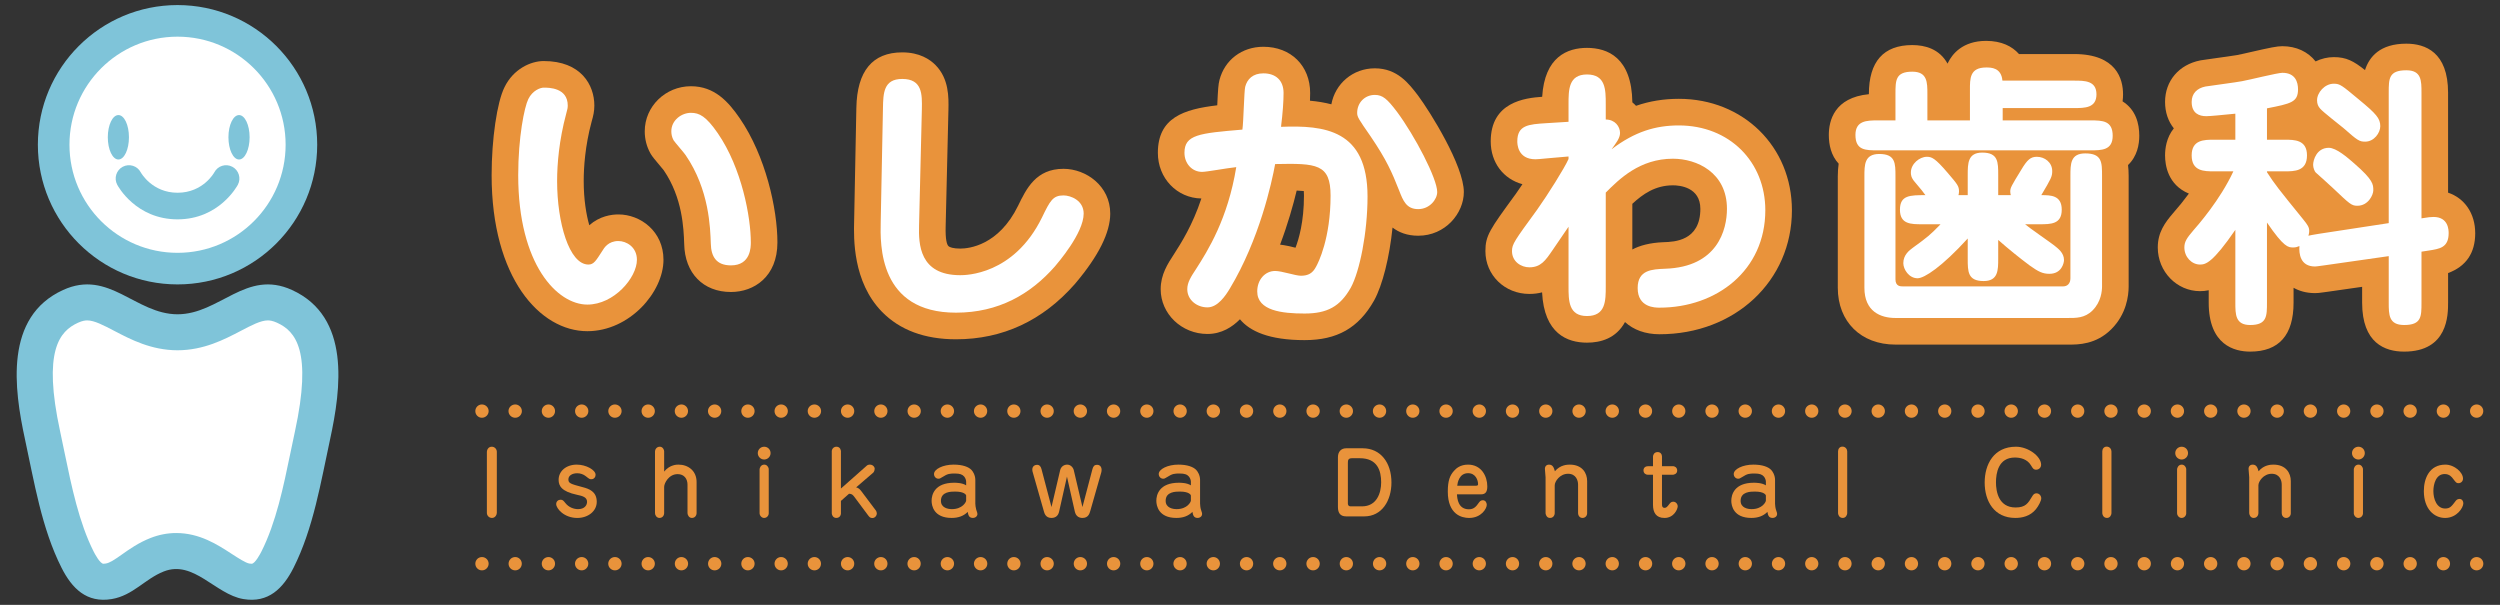 <?xml version="1.0" encoding="utf-8"?>
<!-- Generator: Adobe Illustrator 22.1.0, SVG Export Plug-In . SVG Version: 6.00 Build 0)  -->
<svg version="1.1" id="レイヤー_1" xmlns="http://www.w3.org/2000/svg" xmlns:xlink="http://www.w3.org/1999/xlink" x="0px"
	 y="0px" viewBox="0 0 310 75" style="enable-background:new 0 0 310 75;" xml:space="preserve">
<rect x="0" y="0" width="310" height="75" fill="#333333" stroke="none"/>
<style type="text/css">
	.st0{fill:#7FC4D9;}
	.st1{fill:#FFFFFF;}
	.st2{fill:#E9933B;}
</style>
<g>
	<g>
		<path class="st0" d="M36.204,35.957c-5.699-2.602-8.951,3.001-14.189,3.015c-5.235-0.014-8.487-5.618-14.19-3.015
			c-7.31,3.335-6.085,12.244-4.73,18.501c1.146,5.285,2.063,11.053,4.535,15.945c1.287,2.544,3.106,4.406,6.231,3.879
			c2.641-0.449,4.107-2.497,6.438-3.418c3.709-1.468,6.402,2.83,9.872,3.418c3.119,0.528,4.943-1.335,6.228-3.879
			c2.468-4.891,3.389-10.66,4.535-15.945C42.29,48.201,43.512,39.292,36.204,35.957"/>
		<path class="st1" d="M31.2,69.906c-0.081,0-0.18-0.006-0.284-0.027c-0.461-0.077-1.414-0.698-2.181-1.196
			c-1.771-1.152-3.979-2.587-6.89-2.587c-1.083,0-2.156,0.211-3.191,0.619c-1.466,0.578-2.618,1.39-3.541,2.045
			c-0.931,0.654-1.485,1.033-2.004,1.119c-0.104,0.021-0.201,0.027-0.28,0.027c-0.429,0-1.092-1.263-1.219-1.516
			C9.801,64.8,8.886,60.371,7.998,56.089c-0.179-0.868-0.354-1.729-0.539-2.578C5.289,43.504,7.362,41.072,9.678,40.017
			c0.562-0.256,0.919-0.287,1.136-0.287c0.881,0,2.033,0.605,3.368,1.305c2.038,1.065,4.577,2.392,7.823,2.4
			c3.264-0.007,5.804-1.335,7.842-2.4c1.333-0.7,2.487-1.305,3.366-1.305c0.22,0,0.576,0.031,1.139,0.287
			c2.316,1.056,4.387,3.487,2.219,13.496c-0.183,0.845-0.36,1.706-0.541,2.57c-0.884,4.285-1.8,8.715-3.614,12.309
			C32.289,68.642,31.628,69.906,31.2,69.906"/>
		<path class="st0" d="M39.333,17.947c0-9.564-7.753-17.319-17.318-17.319c-9.562,0-17.32,7.755-17.32,17.319
			c0,9.567,7.758,17.32,17.32,17.32C31.58,35.268,39.333,27.514,39.333,17.947"/>
		<path class="st1" d="M35.417,17.947c0-7.402-6.003-13.4-13.403-13.4c-7.402,0-13.4,5.998-13.4,13.4
			c0,7.401,5.998,13.403,13.4,13.403C29.414,31.35,35.417,25.349,35.417,17.947"/>
		<path class="st0" d="M15.99,17.019c0,1.522-0.584,2.759-1.31,2.759c-0.724,0-1.312-1.237-1.312-2.759
			c0-1.52,0.588-2.751,1.312-2.751C15.406,14.267,15.99,15.498,15.99,17.019"/>
		<path class="st0" d="M30.952,17.019c0,1.522-0.589,2.759-1.312,2.759c-0.726,0-1.314-1.237-1.314-2.759
			c0-1.52,0.588-2.751,1.314-2.751C30.363,14.267,30.952,15.498,30.952,17.019"/>
		<path class="st0" d="M22.014,27.199c-5.148,0-7.387-4.114-7.477-4.289c-0.43-0.805-0.12-1.803,0.682-2.231
			c0.809-0.427,1.803-0.119,2.231,0.686c0.05,0.093,1.441,2.535,4.565,2.535c3.183,0,4.551-2.508,4.564-2.535
			c0.426-0.805,1.424-1.113,2.227-0.686c0.807,0.428,1.114,1.426,0.688,2.231C29.399,23.085,27.16,27.199,22.014,27.199
			L22.014,27.199z"/>
	</g>
	<g>
		<g>
			<path class="st2" d="M76.684,26.59c-0.884,0-2.327,0.206-3.612,1.341c-0.372-1.299-0.692-3.18-0.692-5.472
				c0-1.701,0.173-4.373,0.979-7.363c0.21-0.721,0.341-1.305,0.341-2.008c0-2.545-1.645-5.518-6.283-5.518
				c-1.637,0-3.78,1.016-4.859,3.245c-0.925,1.849-1.597,6.441-1.597,10.917c0,12.695,5.971,19.336,11.87,19.336
				c5.231,0,9.44-4.844,9.44-8.854C82.271,28.692,79.429,26.59,76.684,26.59z"/>
			<path class="st2" d="M85.674,10.693c-3.157,0-5.726,2.506-5.726,5.589c0,0.958,0.229,1.863,0.68,2.692
				c0.029,0.056,0.062,0.107,0.094,0.162c0.206,0.329,0.48,0.661,1.037,1.319c0.214,0.254,0.429,0.507,0.545,0.659
				c2.333,3.413,2.468,7.233,2.534,9.069l0.004,0.087c0.077,3.605,2.351,5.937,5.798,5.937c2.866,0,5.76-1.901,5.76-6.145
				c0-4.147-1.461-10.735-4.677-15.407C90.306,12.597,88.593,10.693,85.674,10.693z"/>
			<path class="st2" d="M131.874,20.933c-3.412,0-4.595,2.445-5.634,4.586c-2.413,4.922-6.1,5.306-7.173,5.306
				c-0.857,0-1.325-0.166-1.462-0.307c-0.183-0.19-0.394-0.774-0.343-2.495l0.344-14.42c0.031-1.526,0.075-3.828-1.592-5.525
				c-0.707-0.723-2-1.584-4.134-1.584c-3.692,0-5.609,2.314-5.691,6.877l-0.277,14.076c-0.051,2.047-0.185,7.487,3.449,11.211
				c2.212,2.266,5.302,3.414,9.183,3.414c5.78,0,10.737-2.303,14.732-6.846c0.019-0.021,0.084-0.1,0.1-0.119
				c2.849-3.373,4.294-6.275,4.294-8.62C137.671,23.055,134.666,20.933,131.874,20.933z"/>
			<path class="st2" d="M170.477,8.472c-2.716,0-4.912,1.89-5.388,4.461c-0.819-0.21-1.705-0.362-2.653-0.446
				c0.016-0.341,0.023-0.663,0.023-0.959c0-3.374-2.385-5.728-5.797-5.728c-2.661,0-4.798,1.624-5.447,4.117
				c-0.14,0.536-0.183,1.127-0.275,3.141c-4.172,0.489-7.365,1.538-7.365,5.896c0,3.144,2.362,5.61,5.396,5.658
				c-1.092,3.309-2.523,5.542-3.398,6.907c-0.77,1.181-1.649,2.52-1.649,4.341c0,3.061,2.601,5.552,5.797,5.552
				c1.763,0,3.094-0.871,4.033-1.823c1.22,1.477,3.601,2.586,8.013,2.586c4.036,0,6.685-1.499,8.612-4.896
				c1.071-1.938,1.922-5.417,2.295-9.062c0.778,0.595,1.809,1.013,3.183,1.013c3.386,0,5.659-2.801,5.659-5.416
				c0-3.268-4.201-9.984-5.673-11.958C174.693,10.348,173.267,8.472,170.477,8.472z M160.633,30.713
				c-0.627-0.152-1.267-0.308-1.902-0.378c0.964-2.555,1.628-4.917,2.058-6.705c0.398,0.016,0.684,0.038,0.883,0.061
				c0.012,0.146,0.02,0.331,0.02,0.574c0,3.222-0.641,5.395-1.048,6.45C160.64,30.716,160.636,30.713,160.633,30.713z"/>
			<path class="st2" d="M208.174,12.254c-1.874,0-3.622,0.283-5.307,0.867c-0.142-0.152-0.294-0.294-0.455-0.429
				c-0.077-5.574-3.09-6.755-5.624-6.755c-2.408,0-5.255,1.083-5.558,6.065c-2.122,0.147-6.381,0.638-6.381,5.53
				c0,2.632,1.578,4.67,3.933,5.309c-0.289,0.434-0.574,0.849-0.835,1.218l-0.112,0.151c-3.088,4.232-3.645,4.997-3.645,6.927
				c0,2.979,2.391,5.31,5.451,5.31c0.579,0,1.104-0.069,1.577-0.196c0.253,5.132,3.133,6.238,5.57,6.238
				c1.697,0,3.611-0.527,4.711-2.555c1.048,0.964,2.521,1.512,4.28,1.512c9.36,0,16.419-6.61,16.419-15.376
				C222.198,18.194,216.169,12.254,208.174,12.254z M202.411,25.272c1.3-1.204,2.836-2.292,5.036-2.292
				c0.795,0,3.397,0.212,3.397,2.917c0,3.99-3.253,4.092-4.518,4.133l-0.092,0.003c-1.644,0.072-2.891,0.407-3.825,0.904V25.272z"/>
			<path class="st2" d="M263.2,12.57c0.042-0.308,0.058-0.603,0.058-0.869c0-1.869-0.788-5-6.075-5h-6.828
				c-0.848-0.961-2.163-1.632-4.073-1.632c-2.949,0-4.216,1.672-4.713,2.672c-0.025,0.05-0.05,0.102-0.071,0.152
				c-1.007-1.828-2.793-2.304-4.375-2.304c-3.57,0-5.382,2.046-5.382,6.076v0.015c-4.291,0.418-4.967,3.289-4.967,5.052
				c0,1.215,0.278,2.551,1.22,3.566c-0.069,0.472-0.108,0.996-0.108,1.57v13.814c0,4.215,2.875,7.048,7.15,7.048h21.551
				c1.074,0,3.317,0,5.218-1.906c1.869-1.868,2.147-4.13,2.147-5.313V21.8c0-0.472-0.025-0.917-0.075-1.335
				c1.145-1.088,1.394-2.561,1.394-3.627C265.272,15.314,264.836,13.601,263.2,12.57z"/>
			<path class="st2" d="M303.561,23.889V11.493c0-5.021-2.814-6.077-5.175-6.077c-3.281,0-4.599,1.638-5.126,3.274
				c-1.419-1.125-2.325-1.606-3.862-1.606c-0.796,0-1.566,0.192-2.264,0.531c-0.927-1.181-2.373-1.886-4.122-1.886
				c-0.655,0-1.444,0.16-4.026,0.751c-0.678,0.154-1.273,0.293-1.592,0.35c-0.35,0.066-1.753,0.258-2.679,0.388
				c-0.807,0.114-1.524,0.214-1.795,0.258c-0.031,0.006-0.065,0.01-0.098,0.018c-2.645,0.528-4.354,2.547-4.354,5.142
				c0,1.297,0.396,2.422,1.087,3.281c-0.929,1.141-1.087,2.532-1.087,3.351c0,1.211,0.342,3.653,2.953,4.738
				c-0.595,0.809-1.253,1.624-1.95,2.416c-1.003,1.171-1.907,2.378-1.907,4.266c0,2.987,2.35,5.416,5.243,5.416
				c0.374,0,0.73-0.038,1.073-0.114v1.538c0,5.285,3.222,6.072,5.14,6.072c3.57,0,5.382-2.044,5.382-6.072v-1.844
				c0.672,0.38,1.547,0.663,2.672,0.663c0.331,0,0.578-0.035,0.838-0.072c0.142-0.022,0.349-0.052,0.74-0.099l4.253-0.609v1.961
				c0,5.019,2.829,6.072,5.207,6.072c5.451,0,5.451-4.574,5.451-6.072v-3.668c2.234-0.831,3.364-2.488,3.364-4.943
				C306.925,26.455,305.607,24.576,303.561,23.889z"/>
		</g>
		<path class="st1" d="M70.401,13.088c0,0.243-0.035,0.485-0.208,1.076c-0.866,3.229-1.111,6.18-1.111,8.296
			c0,5.137,1.492,10.345,3.888,10.345c0.661,0,0.936-0.487,1.701-1.668c0.243-0.416,0.767-1.248,2.013-1.248
			c0.973,0,2.293,0.728,2.293,2.326c0,2.222-2.845,5.555-6.146,5.555c-3.714,0-8.573-4.931-8.573-16.037
			c0-4.721,0.767-8.47,1.25-9.441c0.52-1.077,1.495-1.424,1.909-1.424C68.043,10.866,70.401,10.866,70.401,13.088 M90.639,32.907
			c-1.806,0-2.466-1.076-2.499-2.707c-0.072-1.911-0.175-6.663-3.125-10.968c-0.208-0.312-1.316-1.563-1.493-1.84
			c-0.208-0.381-0.278-0.763-0.278-1.11c0-1.391,1.285-2.291,2.43-2.291c1.043,0,1.872,0.416,3.333,2.533
			c2.983,4.339,4.095,10.412,4.095,13.537C93.101,30.616,93.101,32.907,90.639,32.907"/>
		<path class="st1" d="M113.964,27.944c-0.069,2.324,0.037,6.179,5.104,6.179c0.625,0,6.628,0,10.136-7.152
			c1.006-2.08,1.352-2.74,2.67-2.74c0.903,0,2.501,0.625,2.501,2.254c0,2.429-3.227,6.146-3.575,6.561
			c-3.022,3.435-6.978,5.725-12.256,5.725c-9.578,0-9.405-8.432-9.335-11.246l0.278-14.091c0.034-1.875,0.067-3.645,2.393-3.645
			c2.5,0,2.465,1.911,2.432,3.75L113.964,27.944z"/>
		<path class="st1" d="M169.574,24.37c0,4.475-0.973,9.302-2.082,11.313c-1.32,2.327-2.917,3.195-5.726,3.195
			c-2.782,0-5.869-0.347-5.869-2.742c0-1.458,0.975-2.536,2.221-2.536c0.833,0,2.502,0.592,3.195,0.592
			c0.902,0,1.459-0.311,1.874-1.112c0.278-0.486,1.804-3.506,1.804-8.814c0-3.957-1.732-4.028-6.873-3.922
			c-0.418,2.289-1.943,9.336-5.621,15.444c-0.522,0.867-1.491,2.328-2.777,2.328c-1.284,0-2.497-0.903-2.497-2.256
			c0-0.834,0.447-1.528,1.108-2.534c1.424-2.225,3.923-6.178,4.964-12.6c-1.285,0.139-3.678,0.589-4.235,0.589
			c-1.25,0-2.187-1.041-2.187-2.362c0-2.254,1.808-2.428,7.185-2.881c0.141-0.936,0.21-4.787,0.348-5.311
			c0.243-0.937,0.936-1.665,2.257-1.665c1.526,0,2.499,0.869,2.499,2.432c0,1.04-0.102,2.499-0.315,4.199
			C164.227,15.517,169.574,16.072,169.574,24.37 M175.856,25.931c-1.457,0-1.873-1.041-2.357-2.293
			c-0.906-2.289-1.567-3.817-3.545-6.732c-1.492-2.152-1.665-2.397-1.665-2.915c0-1.25,0.939-2.222,2.187-2.222
			c0.973,0,1.526,0.484,2.74,2.081c2.222,2.987,4.998,8.296,4.998,9.962C178.215,24.716,177.279,25.931,175.856,25.931"/>
		<path class="st1" d="M208.174,15.554c6.282,0,10.725,4.512,10.725,10.516c0,7.462-6.04,12.08-13.12,12.08
			c-0.523,0-2.709,0-2.709-2.431c0-2.29,1.842-2.325,3.402-2.395c6.527-0.21,7.67-4.861,7.67-7.428c0-4.513-3.748-6.214-6.695-6.214
			c-4.13,0-6.669,2.534-8.333,4.2v11.629c0,1.767,0,3.678-2.327,3.678c-2.289,0-2.289-1.911-2.289-3.678v-7.393l-2.013,2.949
			c-0.834,1.216-1.423,2.082-2.845,2.082c-1.01,0-2.152-0.693-2.152-2.014c0-0.869,0.31-1.282,3.12-5.136
			c1.286-1.803,3.402-5.171,3.89-6.28v-0.314l-2.431,0.21c-1.214,0.104-1.319,0.136-1.667,0.136c-2.254,0-2.254-1.979-2.254-2.221
			c0-2.014,1.388-2.115,3.576-2.254l2.776-0.173v-2.189c0-1.768,0-3.68,2.289-3.68c2.327,0,2.327,1.911,2.327,3.68v1.907
			c1.146,0,1.771,0.869,1.771,1.668c0,0.659-0.524,1.283-1.042,2.014C202.725,16.317,205.291,15.554,208.174,15.554"/>
		<path class="st1" d="M235.037,14.928v-3.262c0-1.701,0-2.778,2.087-2.778c1.872,0,1.872,1.322,1.872,2.778v3.262h5.276v-3.782
			c0-1.391-0.035-2.778,2.011-2.778c0.593,0,1.876,0,2.017,1.63h8.884c1.319,0,2.777,0,2.777,1.703c0,1.699-1.458,1.699-2.777,1.699
			h-8.851v1.528h10.865c1.525,0,2.775,0.035,2.775,1.91c0,1.805-1.387,1.805-2.775,1.805h-26.344c-1.529,0-2.779,0-2.779-1.91
			c0-1.771,1.391-1.805,2.779-1.805H235.037z M235.037,34.641c0,0.871,0.628,0.871,0.905,0.871h19.888
			c0.518,0,0.902-0.348,0.902-1.007V21.8c0-1.457,0-2.778,1.838-2.778c2.083,0,2.083,1.113,2.083,2.778v13.711
			c0,0.555-0.104,1.91-1.177,2.984c-0.974,0.973-2.082,0.935-3.092,0.935h-21.346c-1.837,0-3.852-0.796-3.852-3.747V21.869
			c0-1.422,0-2.776,1.842-2.776c2.01,0,2.01,1.145,2.01,2.776V34.641z M247.777,32.076c0,1.423,0,2.775-1.804,2.775
			c-1.976,0-1.976-1.179-1.976-2.775v-2.502c-3.195,3.506-5.382,4.931-6.217,4.931c-1.076,0-1.77-1.111-1.77-1.873
			c0-1.044,0.765-1.599,1.182-1.911c1.908-1.388,2.118-1.561,3.434-2.913h-2.256c-1.422,0-2.777,0-2.777-1.807
			c0-1.803,1.251-1.803,3.16-1.803c-0.347-0.49-0.45-0.594-1.318-1.634c-0.487-0.555-0.487-0.937-0.487-1.18
			c0-1.075,1.076-1.942,1.978-1.942c0.59,0,1.006,0.137,2.603,2.011c1.215,1.422,1.387,1.632,1.387,2.291
			c0,0.208-0.032,0.313-0.067,0.453h1.148v-2.501c0-1.422,0-2.776,1.803-2.776c1.977,0,1.977,1.181,1.977,2.776v2.501h1.563
			c-0.035-0.139-0.07-0.245-0.07-0.453c0-0.452,0.14-0.695,1.353-2.673c0.764-1.283,1.18-1.63,1.945-1.63
			c0.972,0,1.906,0.693,1.906,1.769c0,0.693-0.137,0.936-1.354,2.987c1.146,0,2.535,0,2.535,1.803c0,1.807-1.353,1.807-2.776,1.807
			h-1.768c0.518,0.449,3.088,2.219,3.576,2.599c0.52,0.418,1.248,0.938,1.248,1.841c0,0.346-0.28,1.704-1.805,1.704
			c-0.832,0-1.354-0.247-2.467-1.045c-1.25-0.936-2.635-2.048-3.886-3.156V32.076z"/>
		<path class="st1" d="M281.103,21.349c0.968,1.491,1.319,1.944,4.476,5.832c0.589,0.729,0.763,1.006,0.763,1.457
			c0,0.277-0.07,0.488-0.1,0.591c0.344-0.069,0.451-0.104,1.35-0.245l8.61-1.316V11.493c0-1.738,0-2.778,2.185-2.778
			c1.877,0,1.877,1.283,1.877,2.778v15.583c0.833-0.138,1.145-0.173,1.491-0.173c1.877,0,1.877,1.668,1.877,2.012
			c0,1.806-1.148,1.945-2.466,2.153l-0.902,0.14v6.317c0,1.734,0,2.776-2.152,2.776c-1.909,0-1.909-1.283-1.909-2.776v-5.764
			l-8.018,1.146c-0.833,0.104-0.937,0.139-1.111,0.139c-1.874,0-2.012-1.631-1.944-2.534c-0.245,0.103-0.453,0.173-0.763,0.173
			c-0.626,0-1.146,0-3.263-3.09v9.93c0,1.664,0,2.776-2.084,2.776c-1.837,0-1.837-1.32-1.837-2.776v-9.024
			c-2.816,4.094-3.682,4.303-4.376,4.303c-1.041,0-1.946-0.939-1.946-2.118c0-0.693,0.28-1.144,1.113-2.115
			c0.521-0.592,3.331-3.784,4.963-7.325h-2.394c-1.218,0-2.777,0-2.777-1.979c0-1.944,1.559-1.944,2.777-1.944h2.64v-3.227
			c-1.773,0.172-3.093,0.31-3.613,0.31c-0.867,0-1.803-0.346-1.803-1.771c0-1.038,0.657-1.697,1.701-1.907
			c0.622-0.104,3.818-0.518,4.544-0.661c0.8-0.139,4.411-1.04,5.001-1.04c1.63,0,1.942,1.183,1.942,2.048
			c0,1.597-0.869,1.77-3.851,2.36v3.888h2.186c1.214,0,2.776,0,2.776,1.944c0,1.979-1.562,1.979-2.776,1.979h-2.186V21.349z
			 M292.314,25.514c-0.73,0-0.936-0.208-2.985-2.15c-0.35-0.315-1.77-1.633-2.186-1.981c-0.139-0.138-0.315-0.589-0.315-0.936
			c0-0.626,0.452-2.119,1.944-2.119c0.937,0,2.328,1.217,3.161,1.945c2.357,2.048,2.357,2.601,2.357,3.329
			C294.29,24.162,293.665,25.514,292.314,25.514 M293.286,17.565c-0.73,0-0.94-0.139-2.674-1.666
			c-0.451-0.382-2.569-2.014-2.913-2.43c-0.246-0.277-0.384-0.589-0.384-1.04c0-0.937,0.935-2.05,2.081-2.05
			c0.764,0,1.006,0.212,3.087,1.946c2.191,1.803,2.673,2.359,2.673,3.333C295.157,16.456,294.396,17.565,293.286,17.565"/>
		<g>
			<path class="st2" d="M60.373,56.025c0-0.226,0.172-0.632,0.599-0.632c0.378,0,0.634,0.301,0.634,0.632v7.568
				c0,0.191-0.162,0.631-0.601,0.631c-0.354,0-0.632-0.279-0.632-0.631V56.025z"/>
			<path class="st2" d="M68.968,62.51c0-0.353,0.27-0.545,0.537-0.545c0.279,0,0.353,0.107,0.621,0.437
				c0.398,0.494,0.998,0.731,1.554,0.731c0.834,0,1.115-0.514,1.115-0.902c0-0.569-0.526-0.728-1.254-0.879
				c-1.901-0.406-2.273-1.102-2.273-1.851c0-1.073,0.923-1.888,2.25-1.888c1.146,0,2.335,0.653,2.335,1.265
				c0,0.254-0.181,0.546-0.524,0.546c-0.216,0-0.257-0.033-0.676-0.364c-0.308-0.249-0.682-0.378-1.081-0.378
				c-0.62,0-1.092,0.293-1.092,0.761c0,0.484,0.256,0.56,1.779,0.966c0.782,0.204,1.738,0.537,1.738,1.814
				c0,1.178-1.094,2.003-2.414,2.003C69.931,64.224,68.968,63.047,68.968,62.51"/>
			<path class="st2" d="M86.377,63.647c0,0.181-0.142,0.578-0.581,0.578c-0.384,0-0.545-0.397-0.545-0.589V60.1
				c0-0.73-0.419-1.309-1.222-1.309c-1.115,0-1.674,1.144-1.674,1.575v3.28c0,0.246-0.191,0.578-0.578,0.578
				c-0.353,0-0.557-0.341-0.557-0.589v-7.654c0-0.223,0.183-0.589,0.59-0.589c0.376,0,0.545,0.374,0.545,0.577v2.509
				c0.698-0.866,1.576-0.866,1.78-0.866c1.2,0,2.242,0.77,2.242,2.154V63.647z"/>
			<path class="st2" d="M95.552,56.187c0,0.439-0.366,0.794-0.796,0.794c-0.439,0-0.791-0.366-0.791-0.794
				c0-0.439,0.353-0.793,0.791-0.793C95.197,55.393,95.552,55.736,95.552,56.187 M95.324,63.647c0,0.267-0.213,0.578-0.577,0.578
				c-0.322,0-0.56-0.32-0.56-0.589v-5.433c0-0.142,0.13-0.59,0.592-0.59c0.319,0,0.544,0.322,0.544,0.577V63.647z"/>
			<path class="st2" d="M107.437,57.782c0.072-0.074,0.193-0.17,0.427-0.17c0.343,0,0.599,0.256,0.599,0.523
				c0,0.076-0.04,0.343-0.181,0.473l-2.122,1.823c0.312,0.064,0.483,0.269,0.666,0.502l1.788,2.38
				c0.055,0.065,0.11,0.224,0.11,0.343c0,0.302-0.248,0.579-0.537,0.579c-0.287,0-0.376-0.107-0.589-0.397l-1.628-2.187
				c-0.184-0.246-0.324-0.429-0.688-0.429l-1.006,0.889v1.558c0,0.124-0.087,0.554-0.579,0.554c-0.438,0-0.557-0.43-0.557-0.568
				v-7.695c0-0.267,0.216-0.568,0.578-0.568c0.526,0,0.558,0.535,0.558,0.556v4.63L107.437,57.782z"/>
			<path class="st2" d="M119.803,59.724c0-0.107-0.052-0.408-0.244-0.632c-0.228-0.26-0.538-0.376-1.148-0.376
				c-0.609,0-0.9,0.012-1.532,0.428c-0.29,0.193-0.376,0.216-0.526,0.216c-0.259,0-0.536-0.228-0.536-0.581
				c0-0.611,1.118-1.167,2.431-1.167c1.139,0,1.855,0.289,2.21,0.653c0.172,0.171,0.482,0.653,0.482,1.242v2.94
				c0,0.139,0.045,0.546,0.108,0.736c0.152,0.439,0.152,0.463,0.152,0.559c0,0.226-0.208,0.481-0.57,0.481
				c-0.494,0-0.569-0.385-0.632-0.748c-0.524,0.521-1.179,0.748-1.994,0.748c-2.21,0-2.486-1.508-2.486-2.131
				c0-0.742,0.374-2.233,2.787-2.233c0.226,0,0.998,0,1.499,0.324V59.724z M119.803,61.437c0-0.041-0.171-0.482-1.359-0.482
				c-0.513,0-1.769,0-1.769,1.146c0,0.871,0.869,1.031,1.36,1.031c1.308,0,1.768-0.881,1.768-1.06V61.437z"/>
			<path class="st2" d="M135.466,58.158c0.096-0.352,0.256-0.523,0.567-0.523c0.528,0,0.566,0.512,0.566,0.63
				c0,0.129-0.031,0.268-0.038,0.299l-1.372,4.814c-0.098,0.322-0.25,0.846-0.966,0.846c-0.497,0-0.826-0.279-0.943-0.78
				l-0.977-4.343l-0.975,4.343c-0.096,0.427-0.365,0.78-0.955,0.78c-0.705,0-0.868-0.568-0.94-0.846l-1.372-4.814
				c-0.025-0.086-0.056-0.191-0.056-0.33c0-0.452,0.345-0.598,0.602-0.598s0.439,0.157,0.535,0.523l1.243,4.716l1.073-4.566
				c0.106-0.46,0.493-0.695,0.869-0.695c0.439,0,0.749,0.364,0.823,0.695l1.074,4.566L135.466,58.158z"/>
			<path class="st2" d="M147.67,59.724c0-0.107-0.052-0.408-0.246-0.632c-0.223-0.26-0.533-0.376-1.144-0.376
				c-0.612,0-0.901,0.012-1.534,0.428c-0.289,0.193-0.374,0.216-0.527,0.216c-0.255,0-0.535-0.228-0.535-0.581
				c0-0.611,1.118-1.167,2.431-1.167c1.137,0,1.856,0.289,2.21,0.653c0.171,0.171,0.484,0.653,0.484,1.242v2.94
				c0,0.139,0.039,0.546,0.107,0.736c0.147,0.439,0.147,0.463,0.147,0.559c0,0.226-0.203,0.481-0.567,0.481
				c-0.493,0-0.564-0.385-0.633-0.748c-0.524,0.521-1.175,0.748-1.992,0.748c-2.208,0-2.485-1.508-2.485-2.131
				c0-0.742,0.371-2.233,2.786-2.233c0.225,0,0.998,0,1.499,0.324V59.724z M147.67,61.437c0-0.041-0.169-0.482-1.358-0.482
				c-0.516,0-1.771,0-1.771,1.146c0,0.871,0.871,1.031,1.361,1.031c1.309,0,1.768-0.881,1.768-1.06V61.437z"/>
			<path class="st2" d="M166.932,64.032c-0.741,0-1.028-0.428-1.028-1.158v-6.185c0-0.674,0.395-1.102,1.017-1.102h2.05
				c2.248,0,3.568,1.809,3.568,4.243c0,2.243-1.181,4.202-3.366,4.202H166.932z M167.137,62.423c0,0.077,0,0.366,0.355,0.366h1.391
				c1.813,0,2.381-1.617,2.381-2.98c0-1.426-0.451-2.99-2.648-2.99h-0.966c-0.472,0-0.514,0.246-0.514,0.556V62.423z"/>
			<path class="st2" d="M180.663,61.3c0.033,0.493,0.119,1.852,1.481,1.852c0.627,0,0.897-0.343,1.238-0.825
				c0.09-0.117,0.216-0.299,0.485-0.299c0.322,0,0.492,0.289,0.492,0.57c0,0.46-0.675,1.627-2.196,1.627
				c-0.922,0-2.636-0.44-2.636-3.27c0-1.361,0.267-2.014,0.771-2.572c0.267-0.312,0.794-0.77,1.737-0.77
				c1.659,0,2.39,1.435,2.39,2.701c0,0.62-0.183,0.986-0.782,0.986H180.663z M183.02,60.229c0.212,0,0.259-0.065,0.259-0.205
				c0-0.45-0.28-1.35-1.234-1.35c-1.125,0-1.31,1.209-1.348,1.554H183.02z"/>
			<path class="st2" d="M196.804,63.647c0,0.299-0.225,0.578-0.579,0.578c-0.387,0-0.545-0.364-0.545-0.589v-3.557
				c0-0.475-0.237-1.332-1.244-1.332c-1.017,0-1.651,0.956-1.651,1.426v3.474c0,0.096-0.075,0.578-0.589,0.578
				c-0.45,0-0.546-0.502-0.546-0.589v-4.45c0-0.171-0.084-0.91-0.084-1.059c0-0.225,0.135-0.514,0.511-0.514
				c0.495,0,0.612,0.418,0.729,0.824c0.665-0.801,1.544-0.824,1.845-0.824c1.563,0,2.154,1.062,2.154,2.035V63.647z"/>
			<path class="st2" d="M204.294,58.865c-0.17,0-0.502-0.137-0.502-0.546c0-0.044,0-0.513,0.601-0.513h0.579v-1.192
				c0-0.117,0.085-0.558,0.581-0.558c0.383,0,0.533,0.313,0.533,0.549v1.202h1.383c0.116,0,0.504,0.095,0.504,0.546
				c0,0.458-0.493,0.513-0.504,0.513h-1.383v3.645c0,0.15,0,0.462,0.322,0.462c0.225,0,0.312-0.108,0.676-0.578
				c0.148-0.185,0.364-0.185,0.406-0.185c0.301,0,0.546,0.279,0.546,0.579c0,0.322-0.451,1.436-1.638,1.436
				c-1.062,0-1.426-0.696-1.426-1.627v-3.732H204.294z"/>
			<path class="st2" d="M218.969,59.724c0-0.107-0.052-0.408-0.246-0.632c-0.225-0.26-0.537-0.376-1.149-0.376
				c-0.608,0-0.897,0.012-1.531,0.428c-0.289,0.193-0.376,0.216-0.525,0.216c-0.257,0-0.535-0.228-0.535-0.581
				c0-0.611,1.118-1.167,2.432-1.167c1.138,0,1.855,0.289,2.208,0.653c0.173,0.171,0.483,0.653,0.483,1.242v2.94
				c0,0.139,0.042,0.546,0.107,0.736c0.151,0.439,0.151,0.463,0.151,0.559c0,0.226-0.207,0.481-0.569,0.481
				c-0.495,0-0.57-0.385-0.633-0.748c-0.524,0.521-1.18,0.748-1.994,0.748c-2.208,0-2.486-1.508-2.486-2.131
				c0-0.742,0.374-2.233,2.788-2.233c0.224,0,0.997,0,1.499,0.324V59.724z M218.969,61.437c0-0.041-0.17-0.482-1.36-0.482
				c-0.511,0-1.772,0-1.772,1.146c0,0.871,0.873,1.031,1.364,1.031c1.309,0,1.769-0.881,1.769-1.06V61.437z"/>
			<path class="st2" d="M227.918,55.982c0-0.279,0.161-0.601,0.547-0.601c0.387,0,0.59,0.334,0.59,0.589v7.677
				c0,0.16-0.15,0.578-0.547,0.578c-0.503,0-0.59-0.491-0.59-0.589V55.982z"/>
			<path class="st2" d="M253.098,57.624c0,0.414-0.334,0.619-0.613,0.619c-0.32,0-0.43-0.182-0.63-0.523
				c-0.486-0.817-1.362-0.986-2.015-0.986c-2.052,0-2.339,1.948-2.339,3.075c0,1.136,0.32,3.119,2.433,3.119
				c1.244,0,1.554-0.526,2.067-1.393c0.142-0.246,0.292-0.364,0.518-0.364c0.383,0,0.597,0.343,0.597,0.621
				c0,0.308-0.333,0.943-0.662,1.351c-0.71,0.868-1.706,1.081-2.553,1.081c-2.623,0-3.801-2.08-3.801-4.383
				c0-2.271,1.134-4.448,3.878-4.448C251.509,55.393,253.098,56.593,253.098,57.624"/>
			<path class="st2" d="M260.684,55.982c0-0.279,0.162-0.601,0.546-0.601c0.388,0,0.591,0.334,0.591,0.589v7.677
				c0,0.16-0.152,0.578-0.545,0.578c-0.507,0-0.592-0.491-0.592-0.589V55.982z"/>
			<path class="st2" d="M271.316,56.187c0,0.439-0.363,0.794-0.792,0.794c-0.441,0-0.794-0.366-0.794-0.794
				c0-0.439,0.353-0.793,0.794-0.793C270.963,55.393,271.316,55.736,271.316,56.187 M271.092,63.647
				c0,0.267-0.215,0.578-0.578,0.578c-0.325,0-0.557-0.32-0.557-0.589v-5.433c0-0.142,0.125-0.59,0.586-0.59
				c0.325,0,0.549,0.322,0.549,0.577V63.647z"/>
			<path class="st2" d="M284.06,63.647c0,0.299-0.224,0.578-0.577,0.578c-0.389,0-0.549-0.364-0.549-0.589v-3.557
				c0-0.475-0.235-1.332-1.245-1.332c-1.016,0-1.648,0.956-1.648,1.426v3.474c0,0.096-0.075,0.578-0.591,0.578
				c-0.45,0-0.549-0.502-0.549-0.589v-4.45c0-0.171-0.083-0.91-0.083-1.059c0-0.225,0.137-0.514,0.517-0.514
				c0.49,0,0.61,0.418,0.728,0.824c0.661-0.801,1.54-0.824,1.844-0.824c1.562,0,2.152,1.062,2.152,2.035V63.647z"/>
			<path class="st2" d="M293.235,56.187c0,0.439-0.365,0.794-0.792,0.794c-0.441,0-0.795-0.366-0.795-0.794
				c0-0.439,0.354-0.793,0.795-0.793C292.882,55.393,293.235,55.736,293.235,56.187 M293.009,63.647
				c0,0.267-0.214,0.578-0.581,0.578c-0.319,0-0.556-0.32-0.556-0.589v-5.433c0-0.142,0.128-0.59,0.591-0.59
				c0.322,0,0.546,0.322,0.546,0.577V63.647z"/>
			<path class="st2" d="M305.413,59.348c0,0.355-0.28,0.566-0.558,0.566c-0.257,0-0.31-0.073-0.663-0.533
				c-0.164-0.226-0.453-0.602-1.052-0.602c-1.108,0-1.402,1.308-1.402,2.124c0,0.953,0.405,2.154,1.464,2.154
				c0.592,0,0.785-0.257,1.288-0.923c0.065-0.086,0.204-0.267,0.483-0.267c0.355,0,0.481,0.322,0.481,0.535
				c0,0.559-0.815,1.823-2.26,1.823c-1.351,0-2.637-1.102-2.637-3.333c0-1.563,0.686-3.279,2.669-3.279
				C304.327,57.613,305.413,58.556,305.413,59.348"/>
		</g>
		<path class="st2" d="M307.109,51.802c-0.461,0-0.827-0.371-0.827-0.827c0-0.45,0.366-0.823,0.827-0.823
			c0.453,0,0.817,0.374,0.817,0.823C307.926,51.431,307.562,51.802,307.109,51.802L307.109,51.802z M302.983,51.802
			c-0.459,0-0.829-0.371-0.829-0.827c0-0.45,0.37-0.823,0.829-0.823s0.819,0.374,0.819,0.823
			C303.802,51.431,303.442,51.802,302.983,51.802L302.983,51.802z M298.857,51.802c-0.453,0-0.825-0.371-0.825-0.827
			c0-0.45,0.372-0.823,0.825-0.823c0.461,0,0.829,0.374,0.829,0.823C299.686,51.431,299.317,51.802,298.857,51.802L298.857,51.802z
			 M294.731,51.802c-0.453,0-0.815-0.371-0.815-0.827c0-0.45,0.363-0.823,0.815-0.823c0.462,0,0.833,0.374,0.833,0.823
			C295.564,51.431,295.194,51.802,294.731,51.802L294.731,51.802z M290.618,51.802c-0.46,0-0.824-0.371-0.824-0.827
			c0-0.45,0.364-0.823,0.824-0.823c0.453,0,0.817,0.374,0.817,0.823C291.435,51.431,291.07,51.802,290.618,51.802L290.618,51.802z
			 M286.497,51.802c-0.46,0-0.834-0.371-0.834-0.827c0-0.45,0.374-0.823,0.834-0.823c0.451,0,0.816,0.374,0.816,0.823
			C287.313,51.431,286.948,51.802,286.497,51.802L286.497,51.802z M282.366,51.802c-0.453,0-0.824-0.371-0.824-0.827
			c0-0.45,0.371-0.823,0.824-0.823c0.461,0,0.833,0.374,0.833,0.823C283.198,51.431,282.827,51.802,282.366,51.802L282.366,51.802z
			 M278.241,51.802c-0.45,0-0.815-0.371-0.815-0.827c0-0.45,0.365-0.823,0.815-0.823c0.462,0,0.834,0.374,0.834,0.823
			C279.075,51.431,278.704,51.802,278.241,51.802L278.241,51.802z M274.128,51.802c-0.459,0-0.822-0.371-0.822-0.827
			c0-0.45,0.363-0.823,0.822-0.823c0.455,0,0.82,0.374,0.82,0.823C274.947,51.431,274.583,51.802,274.128,51.802L274.128,51.802z
			 M270.007,51.802c-0.462,0-0.833-0.371-0.833-0.827c0-0.45,0.371-0.823,0.833-0.823c0.454,0,0.817,0.374,0.817,0.823
			C270.824,51.431,270.461,51.802,270.007,51.802L270.007,51.802z M265.877,51.802c-0.453,0-0.825-0.371-0.825-0.827
			c0-0.45,0.372-0.823,0.825-0.823c0.46,0,0.833,0.374,0.833,0.823C266.709,51.431,266.336,51.802,265.877,51.802L265.877,51.802z
			 M261.753,51.802c-0.455,0-0.815-0.371-0.815-0.827c0-0.45,0.36-0.823,0.815-0.823c0.462,0,0.833,0.374,0.833,0.823
			C262.586,51.431,262.215,51.802,261.753,51.802L261.753,51.802z M257.64,51.802c-0.463,0-0.827-0.371-0.827-0.827
			c0-0.45,0.364-0.823,0.827-0.823c0.452,0,0.815,0.374,0.815,0.823C258.456,51.431,258.092,51.802,257.64,51.802L257.64,51.802z
			 M253.52,51.802c-0.463,0-0.835-0.371-0.835-0.827c0-0.45,0.372-0.823,0.835-0.823c0.453,0,0.814,0.374,0.814,0.823
			C254.334,51.431,253.972,51.802,253.52,51.802L253.52,51.802z M249.387,51.802c-0.453,0-0.825-0.371-0.825-0.827
			c0-0.45,0.372-0.823,0.825-0.823c0.462,0,0.832,0.374,0.832,0.823C250.218,51.431,249.849,51.802,249.387,51.802L249.387,51.802z
			 M245.263,51.802c-0.453,0-0.814-0.371-0.814-0.827c0-0.45,0.362-0.823,0.814-0.823c0.465,0,0.834,0.374,0.834,0.823
			C246.097,51.431,245.728,51.802,245.263,51.802L245.263,51.802z M241.15,51.802c-0.462,0-0.822-0.371-0.822-0.827
			c0-0.45,0.36-0.823,0.822-0.823c0.455,0,0.817,0.374,0.817,0.823C241.967,51.431,241.605,51.802,241.15,51.802L241.15,51.802z
			 M237.027,51.802c-0.461,0-0.83-0.371-0.83-0.827c0-0.45,0.37-0.823,0.83-0.823c0.454,0,0.816,0.374,0.816,0.823
			C237.843,51.431,237.481,51.802,237.027,51.802L237.027,51.802z M232.898,51.802c-0.455,0-0.825-0.371-0.825-0.827
			c0-0.45,0.37-0.823,0.825-0.823c0.46,0,0.83,0.374,0.83,0.823C233.729,51.431,233.358,51.802,232.898,51.802L232.898,51.802z
			 M228.772,51.802c-0.453,0-0.814-0.371-0.814-0.827c0-0.45,0.361-0.823,0.814-0.823c0.465,0,0.833,0.374,0.833,0.823
			C229.605,51.431,229.237,51.802,228.772,51.802L228.772,51.802z M224.66,51.802c-0.462,0-0.825-0.371-0.825-0.827
			c0-0.45,0.363-0.823,0.825-0.823c0.454,0,0.817,0.374,0.817,0.823C225.477,51.431,225.115,51.802,224.66,51.802L224.66,51.802z
			 M220.537,51.802c-0.461,0-0.833-0.371-0.833-0.827c0-0.45,0.372-0.823,0.833-0.823c0.454,0,0.817,0.374,0.817,0.823
			C221.354,51.431,220.991,51.802,220.537,51.802L220.537,51.802z M216.407,51.802c-0.453,0-0.825-0.371-0.825-0.827
			c0-0.45,0.372-0.823,0.825-0.823c0.462,0,0.833,0.374,0.833,0.823C217.239,51.431,216.869,51.802,216.407,51.802L216.407,51.802z
			 M212.283,51.802c-0.451,0-0.815-0.371-0.815-0.827c0-0.45,0.364-0.823,0.815-0.823c0.464,0,0.834,0.374,0.834,0.823
			C213.118,51.431,212.747,51.802,212.283,51.802L212.283,51.802z M208.163,51.802c-0.455,0-0.815-0.371-0.815-0.827
			c0-0.45,0.36-0.823,0.815-0.823c0.461,0,0.825,0.374,0.825,0.823C208.987,51.431,208.624,51.802,208.163,51.802L208.163,51.802z
			 M204.05,51.802c-0.463,0-0.833-0.371-0.833-0.827c0-0.45,0.37-0.823,0.833-0.823c0.453,0,0.814,0.374,0.814,0.823
			C204.864,51.431,204.502,51.802,204.05,51.802L204.05,51.802z M199.928,51.802c-0.464,0-0.836-0.371-0.836-0.827
			c0-0.45,0.372-0.823,0.836-0.823c0.451,0,0.822,0.374,0.822,0.823C200.75,51.431,200.379,51.802,199.928,51.802L199.928,51.802z
			 M195.793,51.802c-0.45,0-0.814-0.371-0.814-0.827c0-0.45,0.364-0.823,0.814-0.823c0.462,0,0.836,0.374,0.836,0.823
			C196.63,51.431,196.256,51.802,195.793,51.802L195.793,51.802z M191.673,51.802c-0.453,0-0.817-0.371-0.817-0.827
			c0-0.45,0.364-0.823,0.817-0.823c0.46,0,0.827,0.374,0.827,0.823C192.499,51.431,192.132,51.802,191.673,51.802L191.673,51.802z
			 M187.559,51.802c-0.461,0-0.832-0.371-0.832-0.827c0-0.45,0.371-0.823,0.832-0.823c0.453,0,0.814,0.374,0.814,0.823
			C188.373,51.431,188.012,51.802,187.559,51.802L187.559,51.802z M183.438,51.802c-0.462,0-0.834-0.371-0.834-0.827
			c0-0.45,0.372-0.823,0.834-0.823c0.45,0,0.823,0.374,0.823,0.823C184.261,51.431,183.888,51.802,183.438,51.802L183.438,51.802z
			 M179.307,51.802c-0.453,0-0.819-0.371-0.819-0.827c0-0.45,0.366-0.823,0.819-0.823c0.461,0,0.833,0.374,0.833,0.823
			C180.14,51.431,179.768,51.802,179.307,51.802L179.307,51.802z M175.184,51.802c-0.456,0-0.817-0.371-0.817-0.827
			c0-0.45,0.361-0.823,0.817-0.823c0.46,0,0.825,0.374,0.825,0.823C176.009,51.431,175.645,51.802,175.184,51.802L175.184,51.802z
			 M171.069,51.802c-0.462,0-0.833-0.371-0.833-0.827c0-0.45,0.371-0.823,0.833-0.823c0.453,0,0.817,0.374,0.817,0.823
			C171.886,51.431,171.522,51.802,171.069,51.802L171.069,51.802z M166.944,51.802c-0.46,0-0.828-0.371-0.828-0.827
			c0-0.45,0.369-0.823,0.828-0.823c0.455,0,0.827,0.374,0.827,0.823C167.77,51.431,167.399,51.802,166.944,51.802L166.944,51.802z
			 M162.818,51.802c-0.455,0-0.82-0.371-0.82-0.827c0-0.45,0.364-0.823,0.82-0.823c0.46,0,0.833,0.374,0.833,0.823
			C163.651,51.431,163.277,51.802,162.818,51.802L162.818,51.802z M158.693,51.802c-0.454,0-0.815-0.371-0.815-0.827
			c0-0.45,0.362-0.823,0.815-0.823c0.464,0,0.826,0.374,0.826,0.823C159.518,51.431,159.157,51.802,158.693,51.802L158.693,51.802z
			 M154.581,51.802c-0.462,0-0.834-0.371-0.834-0.827c0-0.45,0.371-0.823,0.834-0.823c0.453,0,0.814,0.374,0.814,0.823
			C155.394,51.431,155.033,51.802,154.581,51.802L154.581,51.802z M150.46,51.802c-0.462,0-0.836-0.371-0.836-0.827
			c0-0.45,0.374-0.823,0.836-0.823c0.449,0,0.825,0.374,0.825,0.823C151.285,51.431,150.909,51.802,150.46,51.802L150.46,51.802z
			 M146.328,51.802c-0.454,0-0.815-0.371-0.815-0.827c0-0.45,0.361-0.823,0.815-0.823c0.461,0,0.832,0.374,0.832,0.823
			C147.16,51.431,146.788,51.802,146.328,51.802L146.328,51.802z M142.205,51.802c-0.454,0-0.817-0.371-0.817-0.827
			c0-0.45,0.363-0.823,0.817-0.823c0.461,0,0.825,0.374,0.825,0.823C143.029,51.431,142.665,51.802,142.205,51.802L142.205,51.802z
			 M138.091,51.802c-0.462,0-0.834-0.371-0.834-0.827c0-0.45,0.372-0.823,0.834-0.823c0.452,0,0.817,0.374,0.817,0.823
			C138.908,51.431,138.543,51.802,138.091,51.802L138.091,51.802z M133.968,51.802c-0.464,0-0.831-0.371-0.831-0.827
			c0-0.45,0.367-0.823,0.831-0.823c0.455,0,0.823,0.374,0.823,0.823C134.791,51.431,134.423,51.802,133.968,51.802L133.968,51.802z
			 M129.835,51.802c-0.453,0-0.813-0.371-0.813-0.827c0-0.45,0.36-0.823,0.813-0.823c0.464,0,0.834,0.374,0.834,0.823
			C130.67,51.431,130.3,51.802,129.835,51.802L129.835,51.802z M125.713,51.802c-0.453,0-0.814-0.371-0.814-0.827
			c0-0.45,0.361-0.823,0.814-0.823c0.464,0,0.826,0.374,0.826,0.823C126.539,51.431,126.177,51.802,125.713,51.802L125.713,51.802z
			 M121.602,51.802c-0.462,0-0.835-0.371-0.835-0.827c0-0.45,0.373-0.823,0.835-0.823c0.451,0,0.813,0.374,0.813,0.823
			C122.414,51.431,122.052,51.802,121.602,51.802L121.602,51.802z M117.481,51.802c-0.462,0-0.835-0.371-0.835-0.827
			c0-0.45,0.373-0.823,0.835-0.823c0.45,0,0.824,0.374,0.824,0.823C118.304,51.431,117.931,51.802,117.481,51.802L117.481,51.802z
			 M113.348,51.802c-0.455,0-0.814-0.371-0.814-0.827c0-0.45,0.359-0.823,0.814-0.823c0.46,0,0.834,0.374,0.834,0.823
			C114.182,51.431,113.808,51.802,113.348,51.802L113.348,51.802z M109.225,51.802c-0.451,0-0.817-0.371-0.817-0.827
			c0-0.45,0.366-0.823,0.817-0.823c0.462,0,0.824,0.374,0.824,0.823C110.049,51.431,109.687,51.802,109.225,51.802L109.225,51.802z
			 M105.111,51.802c-0.462,0-0.834-0.371-0.834-0.827c0-0.45,0.371-0.823,0.834-0.823c0.453,0,0.817,0.374,0.817,0.823
			C105.928,51.431,105.563,51.802,105.111,51.802L105.111,51.802z M100.989,51.802c-0.461,0-0.833-0.371-0.833-0.827
			c0-0.45,0.371-0.823,0.833-0.823c0.453,0,0.826,0.374,0.826,0.823C101.815,51.431,101.442,51.802,100.989,51.802L100.989,51.802z
			 M96.858,51.802c-0.453,0-0.816-0.371-0.816-0.827c0-0.45,0.363-0.823,0.816-0.823c0.462,0,0.834,0.374,0.834,0.823
			C97.692,51.431,97.32,51.802,96.858,51.802L96.858,51.802z M92.735,51.802c-0.455,0-0.815-0.371-0.815-0.827
			c0-0.45,0.36-0.823,0.815-0.823c0.464,0,0.836,0.374,0.836,0.823C93.571,51.431,93.199,51.802,92.735,51.802L92.735,51.802z
			 M88.623,51.802c-0.464,0-0.835-0.371-0.835-0.827c0-0.45,0.371-0.823,0.835-0.823c0.448,0,0.814,0.374,0.814,0.823
			C89.438,51.431,89.072,51.802,88.623,51.802L88.623,51.802z M84.5,51.802c-0.462,0-0.832-0.371-0.832-0.827
			c0-0.45,0.37-0.823,0.832-0.823c0.451,0,0.815,0.374,0.815,0.823C85.315,51.431,84.951,51.802,84.5,51.802L84.5,51.802z
			 M80.369,51.802c-0.455,0-0.817-0.371-0.817-0.827c0-0.45,0.362-0.823,0.817-0.823c0.459,0,0.833,0.374,0.833,0.823
			C81.202,51.431,80.828,51.802,80.369,51.802L80.369,51.802z M76.247,51.802c-0.453,0-0.819-0.371-0.819-0.827
			c0-0.45,0.366-0.823,0.819-0.823c0.46,0,0.832,0.374,0.832,0.823C77.079,51.431,76.707,51.802,76.247,51.802L76.247,51.802z
			 M72.132,51.802c-0.463,0-0.825-0.371-0.825-0.827c0-0.45,0.362-0.823,0.825-0.823c0.453,0,0.824,0.374,0.824,0.823
			C72.956,51.431,72.584,51.802,72.132,51.802L72.132,51.802z M68.011,51.802c-0.463,0-0.833-0.371-0.833-0.827
			c0-0.45,0.37-0.823,0.833-0.823c0.453,0,0.815,0.374,0.815,0.823C68.825,51.431,68.463,51.802,68.011,51.802L68.011,51.802z
			 M63.889,51.802c-0.464,0-0.836-0.371-0.836-0.827c0-0.45,0.372-0.823,0.836-0.823c0.45,0,0.823,0.374,0.823,0.823
			C64.712,51.431,64.34,51.802,63.889,51.802L63.889,51.802z M59.755,51.802c-0.453,0-0.815-0.371-0.815-0.827
			c0-0.45,0.362-0.823,0.815-0.823c0.463,0,0.836,0.374,0.836,0.823C60.591,51.431,60.217,51.802,59.755,51.802L59.755,51.802z"/>
		<path class="st2" d="M307.1,70.725c-0.453,0-0.819-0.372-0.819-0.826c0-0.453,0.366-0.826,0.819-0.826
			c0.462,0,0.833,0.372,0.833,0.826C307.933,70.353,307.562,70.725,307.1,70.725L307.1,70.725z M302.977,70.725
			c-0.453,0-0.816-0.372-0.816-0.826c0-0.453,0.363-0.826,0.816-0.826c0.465,0,0.83,0.372,0.83,0.826
			C303.807,70.353,303.442,70.725,302.977,70.725L302.977,70.725z M298.857,70.725c-0.453,0-0.819-0.372-0.819-0.826
			c0-0.453,0.366-0.826,0.819-0.826c0.461,0,0.829,0.372,0.829,0.826C299.686,70.353,299.317,70.725,298.857,70.725L298.857,70.725z
			 M294.731,70.725c-0.453,0-0.824-0.372-0.824-0.826c0-0.453,0.371-0.826,0.824-0.826c0.462,0,0.833,0.372,0.833,0.826
			C295.564,70.353,295.194,70.725,294.731,70.725L294.731,70.725z M290.618,70.725c-0.46,0-0.832-0.372-0.832-0.826
			c0-0.453,0.371-0.826,0.832-0.826c0.453,0,0.825,0.372,0.825,0.826C291.443,70.353,291.07,70.725,290.618,70.725L290.618,70.725z
			 M286.497,70.725c-0.46,0-0.834-0.372-0.834-0.826c0-0.453,0.374-0.826,0.834-0.826c0.451,0,0.816,0.372,0.816,0.826
			C287.313,70.353,286.948,70.725,286.497,70.725L286.497,70.725z M282.373,70.725c-0.46,0-0.831-0.372-0.831-0.826
			c0-0.453,0.371-0.826,0.831-0.826c0.454,0,0.816,0.372,0.816,0.826C283.189,70.353,282.827,70.725,282.373,70.725L282.373,70.725z
			 M278.251,70.725c-0.46,0-0.83-0.372-0.83-0.826c0-0.453,0.37-0.826,0.83-0.826c0.453,0,0.817,0.372,0.817,0.826
			C279.068,70.353,278.704,70.725,278.251,70.725L278.251,70.725z M274.128,70.725c-0.459,0-0.833-0.372-0.833-0.826
			c0-0.453,0.374-0.826,0.833-0.826c0.455,0,0.82,0.372,0.82,0.826C274.947,70.353,274.583,70.725,274.128,70.725L274.128,70.725z
			 M269.997,70.725c-0.453,0-0.814-0.372-0.814-0.826c0-0.453,0.362-0.826,0.814-0.826c0.464,0,0.827,0.372,0.827,0.826
			C270.824,70.353,270.461,70.725,269.997,70.725L269.997,70.725z M265.877,70.725c-0.453,0-0.815-0.372-0.815-0.826
			c0-0.453,0.363-0.826,0.815-0.826c0.46,0,0.833,0.372,0.833,0.826C266.709,70.353,266.336,70.725,265.877,70.725L265.877,70.725z
			 M261.753,70.725c-0.455,0-0.815-0.372-0.815-0.826c0-0.453,0.36-0.826,0.815-0.826c0.462,0,0.833,0.372,0.833,0.826
			C262.586,70.353,262.215,70.725,261.753,70.725L261.753,70.725z M257.633,70.725c-0.455,0-0.82-0.372-0.82-0.826
			c0-0.453,0.364-0.826,0.82-0.826c0.46,0,0.832,0.372,0.832,0.826C258.464,70.353,258.092,70.725,257.633,70.725L257.633,70.725z
			 M253.509,70.725c-0.453,0-0.817-0.372-0.817-0.826c0-0.453,0.364-0.826,0.817-0.826c0.463,0,0.83,0.372,0.83,0.826
			C254.339,70.353,253.972,70.725,253.509,70.725L253.509,70.725z M249.387,70.725c-0.453,0-0.825-0.372-0.825-0.826
			c0-0.453,0.372-0.826,0.825-0.826c0.462,0,0.832,0.372,0.832,0.826C250.218,70.353,249.849,70.725,249.387,70.725L249.387,70.725z
			 M245.273,70.725c-0.462,0-0.833-0.372-0.833-0.826c0-0.453,0.371-0.826,0.833-0.826c0.455,0,0.815,0.372,0.815,0.826
			C246.088,70.353,245.728,70.725,245.273,70.725L245.273,70.725z M241.15,70.725c-0.462,0-0.831-0.372-0.831-0.826
			c0-0.453,0.369-0.826,0.831-0.826c0.455,0,0.817,0.372,0.817,0.826C241.967,70.353,241.605,70.725,241.15,70.725L241.15,70.725z
			 M237.027,70.725c-0.461,0-0.83-0.372-0.83-0.826c0-0.453,0.37-0.826,0.83-0.826c0.454,0,0.816,0.372,0.816,0.826
			C237.843,70.353,237.481,70.725,237.027,70.725L237.027,70.725z M232.905,70.725c-0.461,0-0.831-0.372-0.831-0.826
			c0-0.453,0.37-0.826,0.831-0.826c0.453,0,0.818,0.372,0.818,0.826C233.722,70.353,233.358,70.725,232.905,70.725L232.905,70.725z
			 M228.784,70.725c-0.465,0-0.826-0.372-0.826-0.826c0-0.453,0.361-0.826,0.826-0.826c0.453,0,0.814,0.372,0.814,0.826
			C229.598,70.353,229.237,70.725,228.784,70.725L228.784,70.725z M224.653,70.725c-0.454,0-0.817-0.372-0.817-0.826
			c0-0.453,0.363-0.826,0.817-0.826c0.453,0,0.825,0.372,0.825,0.826C225.477,70.353,225.105,70.725,224.653,70.725L224.653,70.725z
			 M220.532,70.725c-0.455,0-0.819-0.372-0.819-0.826c0-0.453,0.363-0.826,0.819-0.826c0.46,0,0.828,0.372,0.828,0.826
			C221.36,70.353,220.991,70.725,220.532,70.725L220.532,70.725z M216.407,70.725c-0.453,0-0.815-0.372-0.815-0.826
			c0-0.453,0.363-0.826,0.815-0.826c0.462,0,0.833,0.372,0.833,0.826C217.239,70.353,216.869,70.725,216.407,70.725L216.407,70.725z
			 M212.283,70.725c-0.451,0-0.815-0.372-0.815-0.826c0-0.453,0.364-0.826,0.815-0.826c0.464,0,0.834,0.372,0.834,0.826
			C213.118,70.353,212.747,70.725,212.283,70.725L212.283,70.725z M208.163,70.725c-0.455,0-0.825-0.372-0.825-0.826
			c0-0.453,0.37-0.826,0.825-0.826c0.461,0,0.832,0.372,0.832,0.826C208.994,70.353,208.624,70.725,208.163,70.725L208.163,70.725z
			 M204.05,70.725c-0.463,0-0.833-0.372-0.833-0.826c0-0.453,0.37-0.826,0.833-0.826c0.453,0,0.824,0.372,0.824,0.826
			C204.874,70.353,204.502,70.725,204.05,70.725L204.05,70.725z M199.928,70.725c-0.464,0-0.836-0.372-0.836-0.826
			c0-0.453,0.372-0.826,0.836-0.826c0.451,0,0.815,0.372,0.815,0.826C200.743,70.353,200.379,70.725,199.928,70.725L199.928,70.725z
			 M195.803,70.725c-0.46,0-0.833-0.372-0.833-0.826c0-0.453,0.373-0.826,0.833-0.826c0.453,0,0.817,0.372,0.817,0.826
			C196.62,70.353,196.256,70.725,195.803,70.725L195.803,70.725z M191.682,70.725c-0.462,0-0.836-0.372-0.836-0.826
			c0-0.453,0.374-0.826,0.836-0.826c0.45,0,0.817,0.372,0.817,0.826C192.499,70.353,192.132,70.725,191.682,70.725L191.682,70.725z
			 M187.559,70.725c-0.461,0-0.832-0.372-0.832-0.826c0-0.453,0.371-0.826,0.832-0.826c0.453,0,0.814,0.372,0.814,0.826
			C188.373,70.353,188.012,70.725,187.559,70.725L187.559,70.725z M183.429,70.725c-0.453,0-0.817-0.372-0.817-0.826
			c0-0.453,0.364-0.826,0.817-0.826c0.46,0,0.825,0.372,0.825,0.826C184.253,70.353,183.888,70.725,183.429,70.725L183.429,70.725z
			 M179.307,70.725c-0.453,0-0.819-0.372-0.819-0.826c0-0.453,0.366-0.826,0.819-0.826c0.461,0,0.833,0.372,0.833,0.826
			C180.14,70.353,179.768,70.725,179.307,70.725L179.307,70.725z M175.184,70.725c-0.456,0-0.817-0.372-0.817-0.826
			c0-0.453,0.361-0.826,0.817-0.826c0.46,0,0.832,0.372,0.832,0.826C176.016,70.353,175.645,70.725,175.184,70.725L175.184,70.725z
			 M171.063,70.725c-0.456,0-0.817-0.372-0.817-0.826c0-0.453,0.361-0.826,0.817-0.826c0.459,0,0.831,0.372,0.831,0.826
			C171.894,70.353,171.522,70.725,171.063,70.725L171.063,70.725z M166.941,70.725c-0.457,0-0.817-0.372-0.817-0.826
			c0-0.453,0.36-0.826,0.817-0.826c0.458,0,0.829,0.372,0.829,0.826C167.77,70.353,167.399,70.725,166.941,70.725L166.941,70.725z
			 M162.818,70.725c-0.455,0-0.825-0.372-0.825-0.826c0-0.453,0.37-0.826,0.825-0.826c0.46,0,0.833,0.372,0.833,0.826
			C163.651,70.353,163.277,70.725,162.818,70.725L162.818,70.725z M158.701,70.725c-0.462,0-0.834-0.372-0.834-0.826
			c0-0.453,0.371-0.826,0.834-0.826c0.455,0,0.817,0.372,0.817,0.826C159.518,70.353,159.157,70.725,158.701,70.725L158.701,70.725z
			 M154.581,70.725c-0.462,0-0.834-0.372-0.834-0.826c0-0.453,0.371-0.826,0.834-0.826c0.453,0,0.814,0.372,0.814,0.826
			C155.394,70.353,155.033,70.725,154.581,70.725L154.581,70.725z M150.46,70.725c-0.462,0-0.836-0.372-0.836-0.826
			c0-0.453,0.374-0.826,0.836-0.826c0.449,0,0.814,0.372,0.814,0.826C151.274,70.353,150.909,70.725,150.46,70.725L150.46,70.725z
			 M146.336,70.725c-0.462,0-0.833-0.372-0.833-0.826c0-0.453,0.37-0.826,0.833-0.826c0.453,0,0.814,0.372,0.814,0.826
			C147.15,70.353,146.788,70.725,146.336,70.725L146.336,70.725z M142.214,70.725c-0.464,0-0.827-0.372-0.827-0.826
			c0-0.453,0.363-0.826,0.827-0.826c0.451,0,0.815,0.372,0.815,0.826C143.029,70.353,142.665,70.725,142.214,70.725L142.214,70.725z
			 M138.084,70.725c-0.455,0-0.817-0.372-0.817-0.826c0-0.453,0.362-0.826,0.817-0.826c0.46,0,0.83,0.372,0.83,0.826
			C138.914,70.353,138.543,70.725,138.084,70.725L138.084,70.725z M133.958,70.725c-0.455,0-0.814-0.372-0.814-0.826
			c0-0.453,0.36-0.826,0.814-0.826c0.464,0,0.833,0.372,0.833,0.826C134.791,70.353,134.423,70.725,133.958,70.725L133.958,70.725z
			 M129.835,70.725c-0.453,0-0.813-0.372-0.813-0.826c0-0.453,0.36-0.826,0.813-0.826c0.464,0,0.834,0.372,0.834,0.826
			C130.67,70.353,130.3,70.725,129.835,70.725L129.835,70.725z M125.713,70.725c-0.453,0-0.814-0.372-0.814-0.826
			c0-0.453,0.361-0.826,0.814-0.826c0.464,0,0.834,0.372,0.834,0.826C126.547,70.353,126.177,70.725,125.713,70.725L125.713,70.725z
			 M121.592,70.725c-0.453,0-0.825-0.372-0.825-0.826c0-0.453,0.373-0.826,0.825-0.826c0.46,0,0.834,0.372,0.834,0.826
			C122.426,70.353,122.052,70.725,121.592,70.725L121.592,70.725z M117.481,70.725c-0.462,0-0.835-0.372-0.835-0.826
			c0-0.453,0.373-0.826,0.835-0.826c0.45,0,0.824,0.372,0.824,0.826C118.304,70.353,117.931,70.725,117.481,70.725L117.481,70.725z
			 M113.355,70.725c-0.462,0-0.831-0.372-0.831-0.826c0-0.453,0.369-0.826,0.831-0.826c0.453,0,0.815,0.372,0.815,0.826
			C114.17,70.353,113.808,70.725,113.355,70.725L113.355,70.725z M109.234,70.725c-0.461,0-0.832-0.372-0.832-0.826
			c0-0.453,0.371-0.826,0.832-0.826c0.453,0,0.814,0.372,0.814,0.826C110.049,70.353,109.687,70.725,109.234,70.725L109.234,70.725z
			 M105.111,70.725c-0.462,0-0.834-0.372-0.834-0.826c0-0.453,0.371-0.826,0.834-0.826c0.453,0,0.817,0.372,0.817,0.826
			C105.928,70.353,105.563,70.725,105.111,70.725L105.111,70.725z M100.989,70.725c-0.461,0-0.833-0.372-0.833-0.826
			c0-0.453,0.371-0.826,0.833-0.826c0.453,0,0.815,0.372,0.815,0.826C101.804,70.353,101.442,70.725,100.989,70.725L100.989,70.725z
			 M96.858,70.725c-0.453,0-0.816-0.372-0.816-0.826c0-0.453,0.363-0.826,0.816-0.826c0.462,0,0.827,0.372,0.827,0.826
			C97.685,70.353,97.32,70.725,96.858,70.725L96.858,70.725z M92.735,70.725c-0.455,0-0.815-0.372-0.815-0.826
			c0-0.453,0.36-0.826,0.815-0.826c0.464,0,0.836,0.372,0.836,0.826C93.571,70.353,93.199,70.725,92.735,70.725L92.735,70.725z
			 M88.614,70.725c-0.455,0-0.815-0.372-0.815-0.826c0-0.453,0.36-0.826,0.815-0.826c0.458,0,0.834,0.372,0.834,0.826
			C89.447,70.353,89.072,70.725,88.614,70.725L88.614,70.725z M84.493,70.725c-0.455,0-0.817-0.372-0.817-0.826
			c0-0.453,0.362-0.826,0.817-0.826c0.459,0,0.832,0.372,0.832,0.826C85.325,70.353,84.951,70.725,84.493,70.725L84.493,70.725z
			 M80.369,70.725c-0.455,0-0.817-0.372-0.817-0.826c0-0.453,0.362-0.826,0.817-0.826c0.459,0,0.833,0.372,0.833,0.826
			C81.202,70.353,80.828,70.725,80.369,70.725L80.369,70.725z M76.254,70.725c-0.46,0-0.832-0.372-0.832-0.826
			c0-0.453,0.372-0.826,0.832-0.826c0.453,0,0.825,0.372,0.825,0.826C77.079,70.353,76.707,70.725,76.254,70.725L76.254,70.725z
			 M72.132,70.725c-0.463,0-0.833-0.372-0.833-0.826c0-0.453,0.37-0.826,0.833-0.826c0.453,0,0.817,0.372,0.817,0.826
			C72.948,70.353,72.584,70.725,72.132,70.725L72.132,70.725z M68.011,70.725c-0.463,0-0.833-0.372-0.833-0.826
			c0-0.453,0.37-0.826,0.833-0.826c0.453,0,0.815,0.372,0.815,0.826C68.825,70.353,68.463,70.725,68.011,70.725L68.011,70.725z
			 M63.889,70.725c-0.464,0-0.827-0.372-0.827-0.826c0-0.453,0.363-0.826,0.827-0.826c0.45,0,0.813,0.372,0.813,0.826
			C64.703,70.353,64.34,70.725,63.889,70.725L63.889,70.725z M59.766,70.725c-0.464,0-0.826-0.372-0.826-0.826
			c0-0.453,0.362-0.826,0.826-0.826c0.451,0,0.825,0.372,0.825,0.826C60.591,70.353,60.217,70.725,59.766,70.725L59.766,70.725z"/>
	</g>
</g>
</svg>
